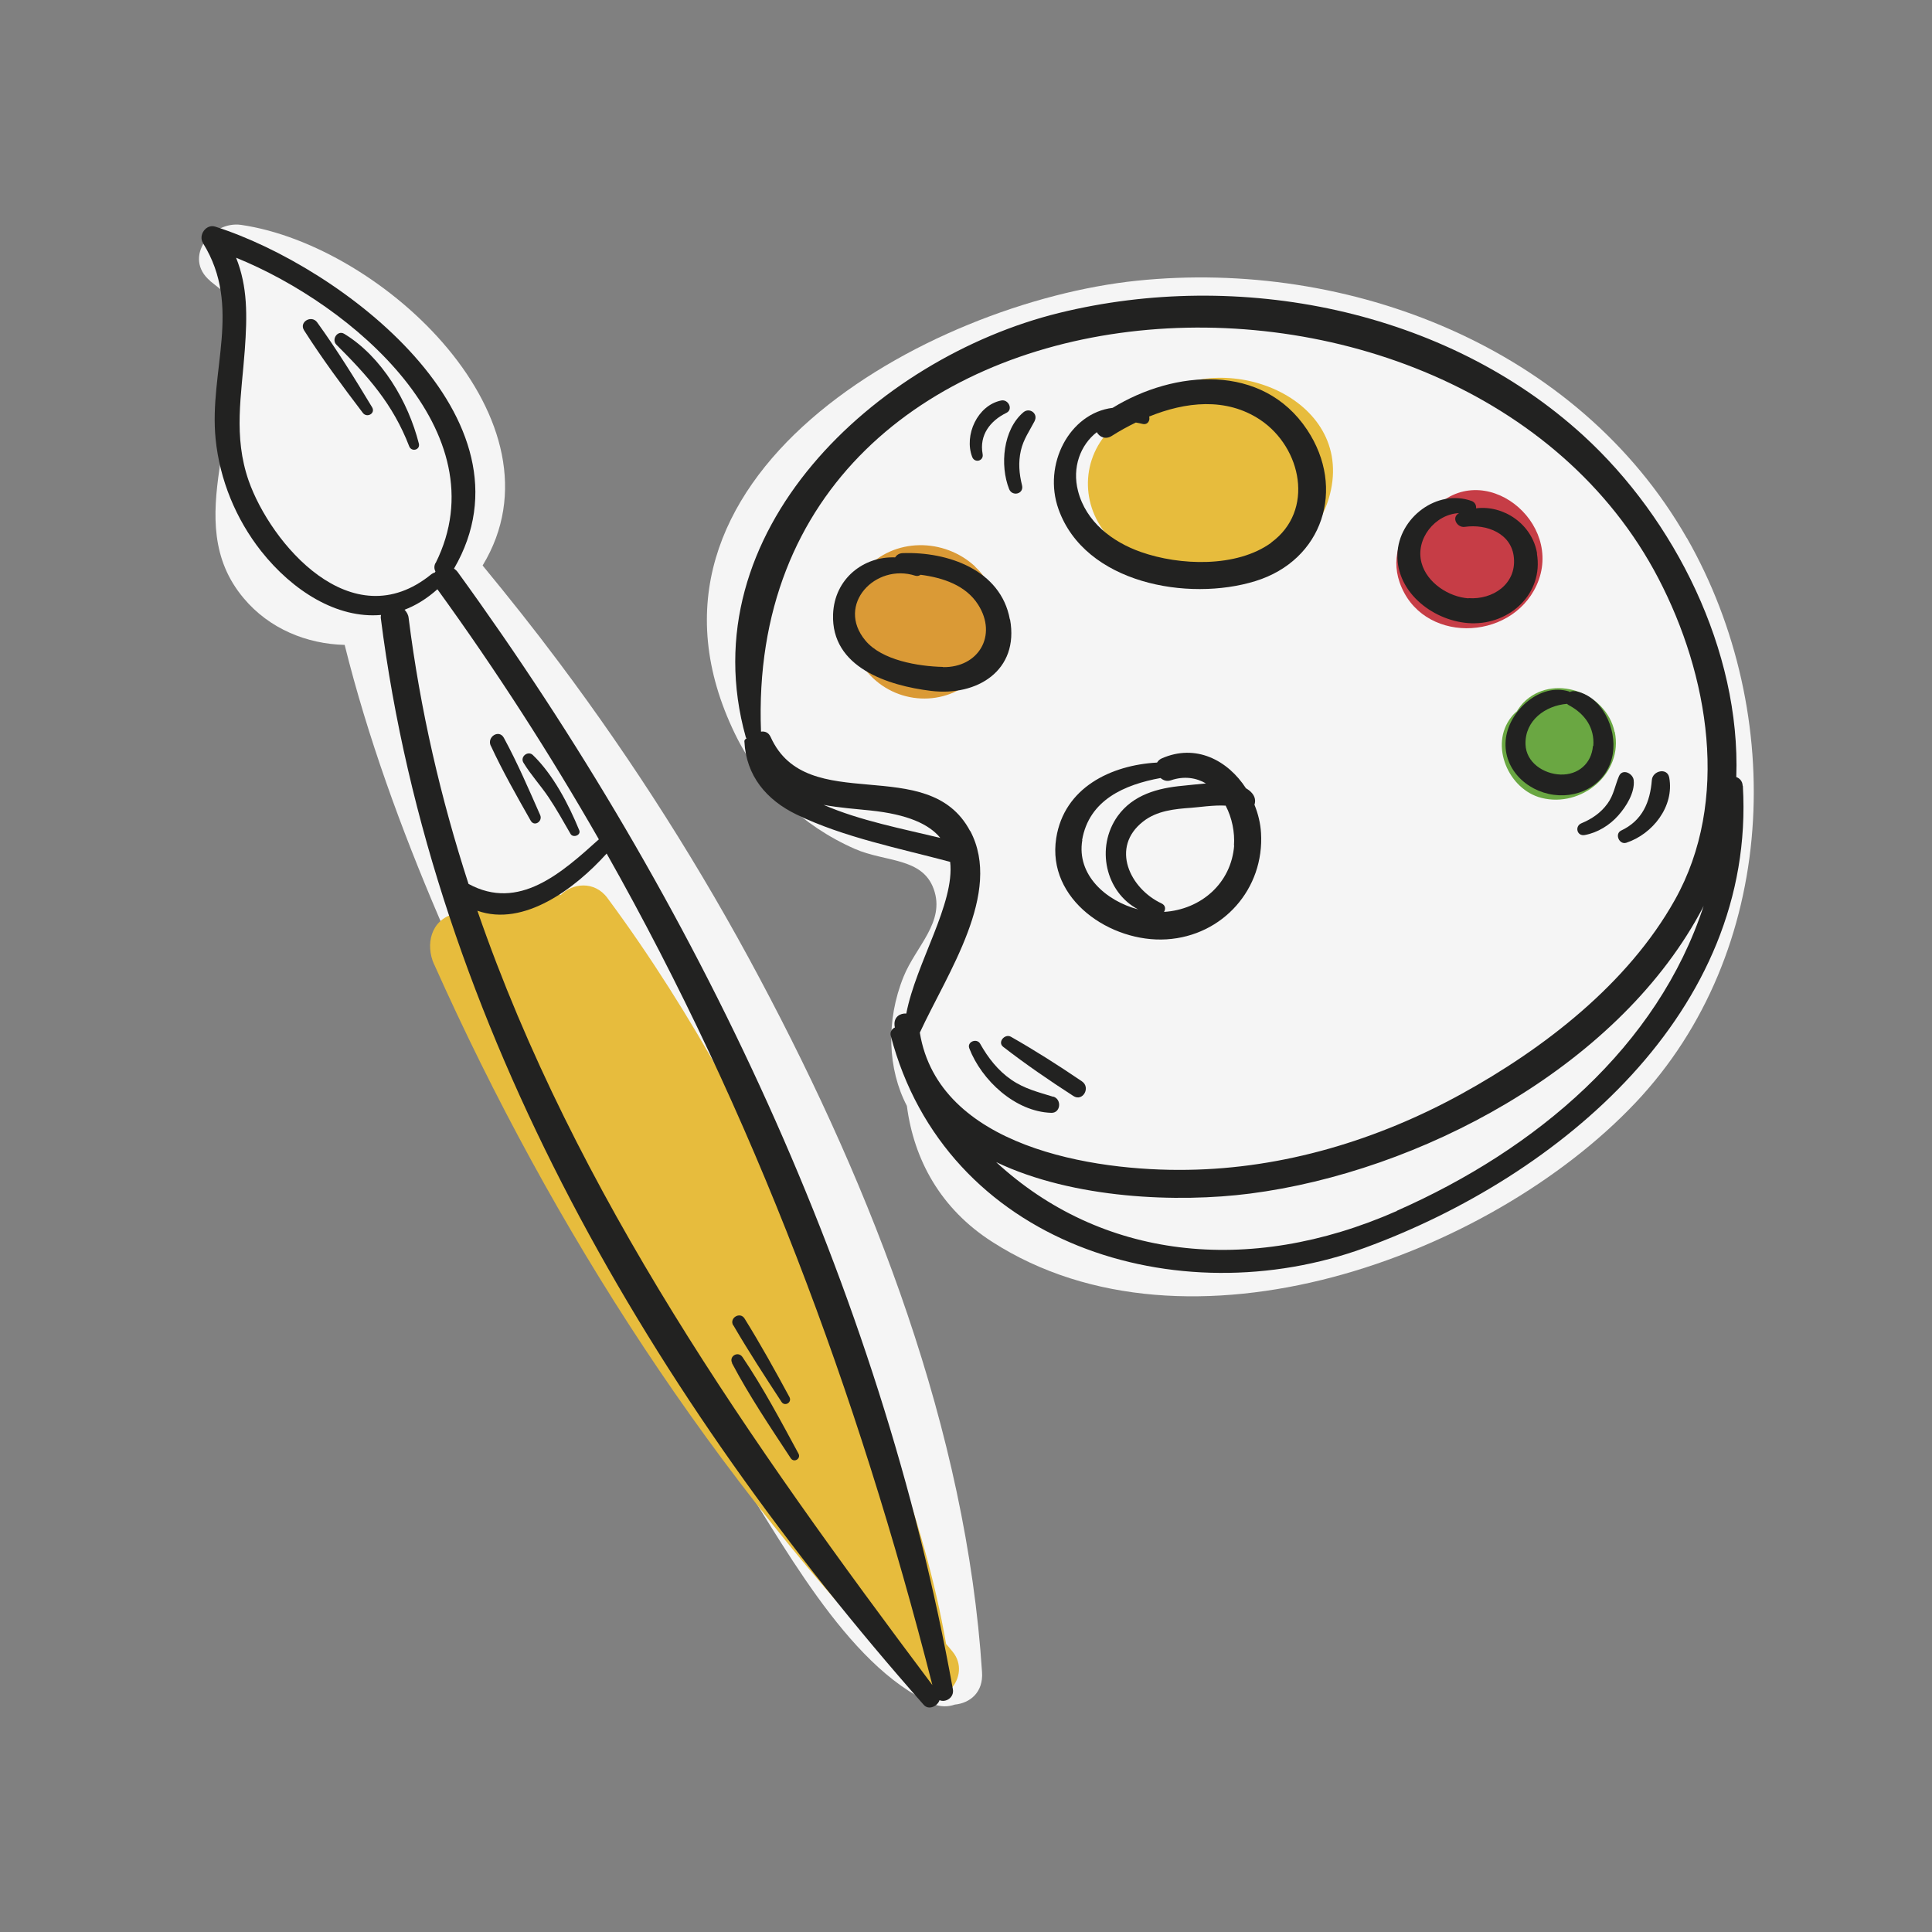 <?xml version="1.0" encoding="UTF-8"?><svg id="Layer_2" xmlns="http://www.w3.org/2000/svg" viewBox="0 0 100 100"><rect x="0" y="0" width="100" height="100" fill="#808080" stroke="none"/><defs><style>.cls-1{fill:#c63d46;}.cls-2{fill:none;}.cls-3{fill:#da9a36;}.cls-4{fill:#6aa742;}.cls-5{fill:#e7bc3d;}.cls-6{fill:#f5f5f5;}.cls-7{fill:#222221;}</style></defs><g id="BACKGROUND_1"><path class="cls-6" d="M87.31,27.85c-5.64-9.87-17.47-14.46-28.47-13.32-10.79,1.12-27.26,10.17-20.79,23.47,1.29,2.66,3.49,4.75,6.2,5.94,1.57.69,3.49.43,4.08,2.08.61,1.7-.92,2.95-1.56,4.53-.93,2.29-.82,4.8.17,6.69.36,2.77,1.73,5.32,4.42,7.04,10.11,6.49,25.73.79,33.29-7.2,7.38-7.8,7.87-20.11,2.66-29.24Z"/><path class="cls-5" d="M59.57,20.79c-.19.16-.36.34-.52.52-.58.17-1.13.46-1.59.93-1.6,1.64-1.5,4.17.11,5.74,3.28,3.18,10.29,2.26,11.32-2.62,1.05-4.99-5.91-7.47-9.33-4.57Z"/><path class="cls-3" d="M50.48,29.33c-1.6-1.5-4.23-1.52-5.71.17-1.16,1.33-1.29,3.26-.34,4.61.14.24.29.48.48.7,1.45,1.68,4.03,1.82,5.6.24,1.57-1.58,1.6-4.18-.04-5.72Z"/><path class="cls-1" d="M74.16,26.39c-.16.06-.32.14-.46.23-1.2.75-1.72,2.18-1.26,3.51,1.1,3.2,5.74,3.11,7.09.17,1.5-3.27-2.79-6.69-5.37-3.91Z"/><path class="cls-4" d="M83.57,37.88c-.43-2.06-3.22-3.06-4.73-1.5-.13.14-.24.29-.33.44-.11.09-.21.19-.29.3-1.14,1.45-.14,3.75,1.57,4.18,2.06.52,4.24-1.26,3.79-3.42Z"/><path class="cls-7" d="M90.2,40.67c-.01-.24-.16-.39-.33-.45.23-6.55-3.19-13.35-7.91-17.67-7.16-6.55-17.85-8.64-27.15-6.35-9.46,2.33-19.18,11.32-16.21,21.95,0,.03.03.04.04.07-.06.03-.12.09-.11.16.09,1.77,1.13,3.02,2.7,3.78,2.43,1.18,5.33,1.75,7.95,2.45.25,2.16-1.77,5.23-2.27,7.85-.32-.02-.64.17-.61.59,0,.05.01.09.02.13-.15.07-.26.23-.22.41,2.83,10.84,14.86,14.54,24.56,10.99,10.07-3.69,20.23-12.22,19.55-23.9ZM42.63,41.66c.81.15,1.65.21,2.42.29,1.93.2,3.04.71,3.62,1.42-1.94-.47-4.15-.89-6.04-1.71ZM50.21,43.01c-2.17-4.09-8.44-.69-10.32-4.86-.11-.24-.3-.31-.5-.28-.98-25.16,36.31-27.39,46.45-7.93,2.6,4.99,3.73,11.5.85,16.64-2.43,4.34-6.77,7.69-11.06,10.05-4.33,2.38-9.2,3.85-14.16,3.92-4.89.08-12.89-1.18-13.86-7.1,1.42-3.08,4.3-7.24,2.61-10.44ZM72.3,62.68c-7.73,3.41-15.36,2.44-20.74-2.53,4,1.91,9.41,2.11,13.14,1.63,8.77-1.13,18.88-6.49,23.26-14.47.08-.14.15-.28.22-.42-2.38,7.28-8.65,12.59-15.88,15.78Z"/><path class="cls-7" d="M65.27,43.11c-.03-.5-.15-.99-.34-1.46.07-.2.03-.41-.12-.59-.09-.11-.2-.19-.32-.26-.94-1.45-2.6-2.33-4.37-1.54-.11.05-.18.13-.23.21-2.39.13-4.81,1.3-5.22,3.91-.5,3.19,2.83,5.42,5.71,5.24,2.91-.18,5.07-2.61,4.89-5.52ZM56.01,43.48c.36-2.08,2.2-2.87,4.06-3.21.14.12.32.19.53.12.7-.24,1.32-.13,1.82.16-.46.04-.89.09-1.2.12-1.29.12-2.57.46-3.37,1.57-1.16,1.63-.62,3.95,1.06,4.83-1.65-.43-3.2-1.78-2.89-3.59ZM63.88,43.76c-.15,1.97-1.73,3.32-3.63,3.44.09-.15.08-.34-.13-.44-1.63-.76-2.67-2.9-.95-4.24.71-.56,1.63-.65,2.5-.71.32-.02,1.17-.15,1.77-.11.33.63.48,1.38.43,2.07Z"/><path class="cls-7" d="M52.27,32.06c-.47-2.57-3.22-3.51-5.53-3.43-.2,0-.33.1-.41.22-1.63-.06-3.14,1.1-3.21,2.94-.11,2.76,2.85,3.7,5.07,3.97,2.38.29,4.57-1.05,4.09-3.7ZM48.81,34.52c-1.28-.03-3.17-.34-4.02-1.37-1.54-1.85.52-4.02,2.59-3.35.11.03.2,0,.27-.05,1.15.15,2.34.54,2.98,1.55,1.01,1.59.02,3.26-1.82,3.23Z"/><path class="cls-7" d="M67.66,22.25c-2.31-3.48-6.88-3.1-10.07-1.14-2.23.27-3.63,2.93-2.8,5.25,1.37,3.84,6.71,4.79,10.18,3.72,3.51-1.08,4.7-4.8,2.69-7.83ZM65.8,28.09c-1.79,1.3-4.74,1.19-6.75.48-1.48-.52-2.84-1.56-3.25-3.15-.32-1.22.12-2.39.97-3.05.14.25.45.4.78.19.39-.25.81-.48,1.24-.69.11.02.22.04.34.07.27.07.41-.17.35-.38,1.87-.76,3.98-1.01,5.75.17,2.15,1.44,2.82,4.71.57,6.35Z"/><path class="cls-7" d="M79.56,28.65c-.25-1.51-1.72-2.52-3.16-2.34.02-.15-.05-.31-.23-.38-1.79-.64-3.78.87-3.84,2.76-.06,2.03,1.95,3.51,3.83,3.57,2,.06,3.74-1.54,3.39-3.61ZM76.01,30.97c-1.02-.07-2.15-.8-2.43-1.83-.34-1.25.71-2.53,1.94-2.58-.42.22-.1.77.3.71,1.12-.16,2.43.33,2.54,1.61.12,1.35-1.09,2.17-2.35,2.08Z"/><path class="cls-7" d="M81.51,35.78c-.09-.02-.18,0-.26.04-.02,0-.02-.02-.04-.03-1.49-.46-3.06.97-3.26,2.39-.22,1.54,1.02,2.77,2.48,2.96,1.44.19,2.81-.65,3.05-2.13.21-1.3-.56-3-1.97-3.24ZM82.45,38.61c-.07.91-.77,1.51-1.68,1.48-.87-.03-1.78-.62-1.81-1.56-.04-1.24,1.03-2.01,2.15-2.1.03.03.06.06.11.08.81.44,1.32,1.15,1.25,2.1Z"/><path class="cls-7" d="M84.56,40.38c-.04-.35-.58-.62-.76-.21-.21.49-.27.98-.6,1.43-.34.47-.81.79-1.34,1.01-.37.15-.24.69.17.61.66-.12,1.29-.51,1.73-1.01.41-.46.87-1.19.8-1.83Z"/><path class="cls-7" d="M86.4,40.25c-.1-.54-.86-.36-.9.12-.09,1.15-.49,2.1-1.59,2.62-.35.17-.1.75.27.63,1.36-.45,2.49-1.88,2.22-3.37Z"/><path class="cls-7" d="M53.55,21.79c.2-.38-.26-.72-.58-.45-1.06.9-1.22,2.75-.74,3.97.16.41.78.26.67-.19-.15-.6-.2-1.19-.06-1.8.13-.58.45-1.02.72-1.54Z"/><path class="cls-7" d="M51.82,20.73c-1.23.25-1.93,1.8-1.5,2.92.13.34.61.21.54-.15-.18-.98.39-1.72,1.23-2.13.37-.18.1-.72-.27-.64Z"/><path class="cls-7" d="M54.52,56.77c-.77-.24-1.49-.41-2.17-.88-.7-.48-1.21-1.14-1.62-1.87-.17-.3-.69-.1-.56.24.64,1.66,2.38,3.28,4.24,3.34.49.02.56-.7.11-.84Z"/><path class="cls-7" d="M56,55.97c-1.19-.81-2.43-1.6-3.68-2.31-.31-.17-.7.28-.4.52,1.16.9,2.4,1.75,3.64,2.55.48.31.91-.44.44-.76Z"/><path class="cls-6" d="M10.87,14.54c.28.23.61.49.99.76-.29.57-.4,1.24-.2,1.92,1.29,4.55-2.42,9.73.95,13.74,1.33,1.59,3.27,2.37,5.23,2.42,2.36,9.5,6.93,19.03,11.28,27.49,2.6,5.06,5.48,10,8.63,14.74,2.62,3.94,6.02,10.63,10.51,12.57.41.18.81.17,1.16.05.79-.08,1.48-.63,1.41-1.68-.81-12.51-5.65-24.91-11.5-35.89-3.04-5.72-6.52-11.2-10.4-16.38-1.27-1.7-2.6-3.37-3.95-5.01,4.53-7.46-5.14-16.56-12.5-17.63-1.53-.22-3.04,1.69-1.6,2.9Z"/><path class="cls-5" d="M22.47,49.91c6.18,13.82,14.46,26.58,24.97,37.5,1.22,1.27,2.94-.65,1.85-1.94-.11-.13-.21-.26-.32-.38-1.14-6.55-3.78-12.99-6.46-19.02-3.03-6.8-6.63-13.6-11.07-19.59-.67-.91-1.83-.77-2.42-.15-.37-.19-.8-.27-1.22-.16-1.43.38-2.86.75-4.29,1.13-1.22.32-1.5,1.6-1.04,2.62Z"/><path class="cls-7" d="M10.51,12.59c2.04,3.28.3,6.63.65,10.13.21,2.11,1.05,4.15,2.36,5.81,1.63,2.06,3.93,3.5,6.2,3.3,0,.05-.02.1-.01.16,2.67,21.11,14.19,40.51,28.1,56.25.26.3.72.07.82-.24.31.14.77-.13.69-.57-3.75-20.81-13.27-40.79-25.63-57.82-.06-.08-.12-.13-.19-.18,4.51-7.76-5.82-15.62-12.36-17.7-.48-.15-.89.45-.63.85ZM48.26,87.22c-9.43-12.57-18.49-25.42-23.55-40.08,2.4.85,5.05-1.14,6.69-2.96,7.6,13.45,12.98,27.84,16.86,43.04ZM30.99,43.45c-1.93,1.74-4.14,3.72-6.74,2.3-1.43-4.41-2.5-8.99-3.1-13.77-.02-.18-.11-.31-.21-.42.58-.22,1.15-.57,1.7-1.06,3.05,4.21,5.83,8.53,8.36,12.95ZM22.54,29.14c-.08.16-.07.31,0,.44-.02.02-.03.04-.04.06-.06.01-.12.04-.17.08-4.14,3.38-8.33-1.62-9.46-4.84-.8-2.3-.37-4.42-.2-6.76.13-1.79.15-3.28-.45-4.78,6.04,2.45,13.7,9.03,10.33,15.8Z"/><path class="cls-7" d="M27.09,39.47c.38.63.89,1.18,1.3,1.79.41.61.77,1.26,1.14,1.9.13.23.56.07.45-.19-.55-1.34-1.35-2.88-2.4-3.89-.25-.24-.67.08-.49.39Z"/><path class="cls-7" d="M25.4,38.59c.61,1.32,1.35,2.62,2.07,3.89.19.33.63.03.49-.29-.59-1.34-1.18-2.71-1.88-4-.25-.46-.89-.05-.68.41Z"/><path class="cls-7" d="M37.89,70.56c.89,1.69,1.99,3.32,3.04,4.92.17.25.54.02.4-.24-.91-1.68-1.83-3.42-2.9-5-.23-.33-.72-.04-.53.32Z"/><path class="cls-7" d="M37.96,68.6c.78,1.34,1.64,2.66,2.49,3.96.17.26.56.03.41-.25-.74-1.37-1.5-2.74-2.32-4.06-.23-.38-.81-.03-.59.35Z"/><path class="cls-7" d="M17.41,17.84c1.64,1.64,2.92,3.06,3.77,5.26.12.31.58.19.5-.14-.55-2.17-1.91-4.49-3.86-5.68-.34-.21-.68.28-.41.56Z"/><path class="cls-7" d="M15.74,17.1c.93,1.46,1.99,2.89,3.04,4.27.21.28.67.03.48-.29-.89-1.48-1.83-2.99-2.84-4.39-.29-.41-.96-.03-.68.41Z"/><rect class="cls-2" width="100" height="100"/></g></svg>